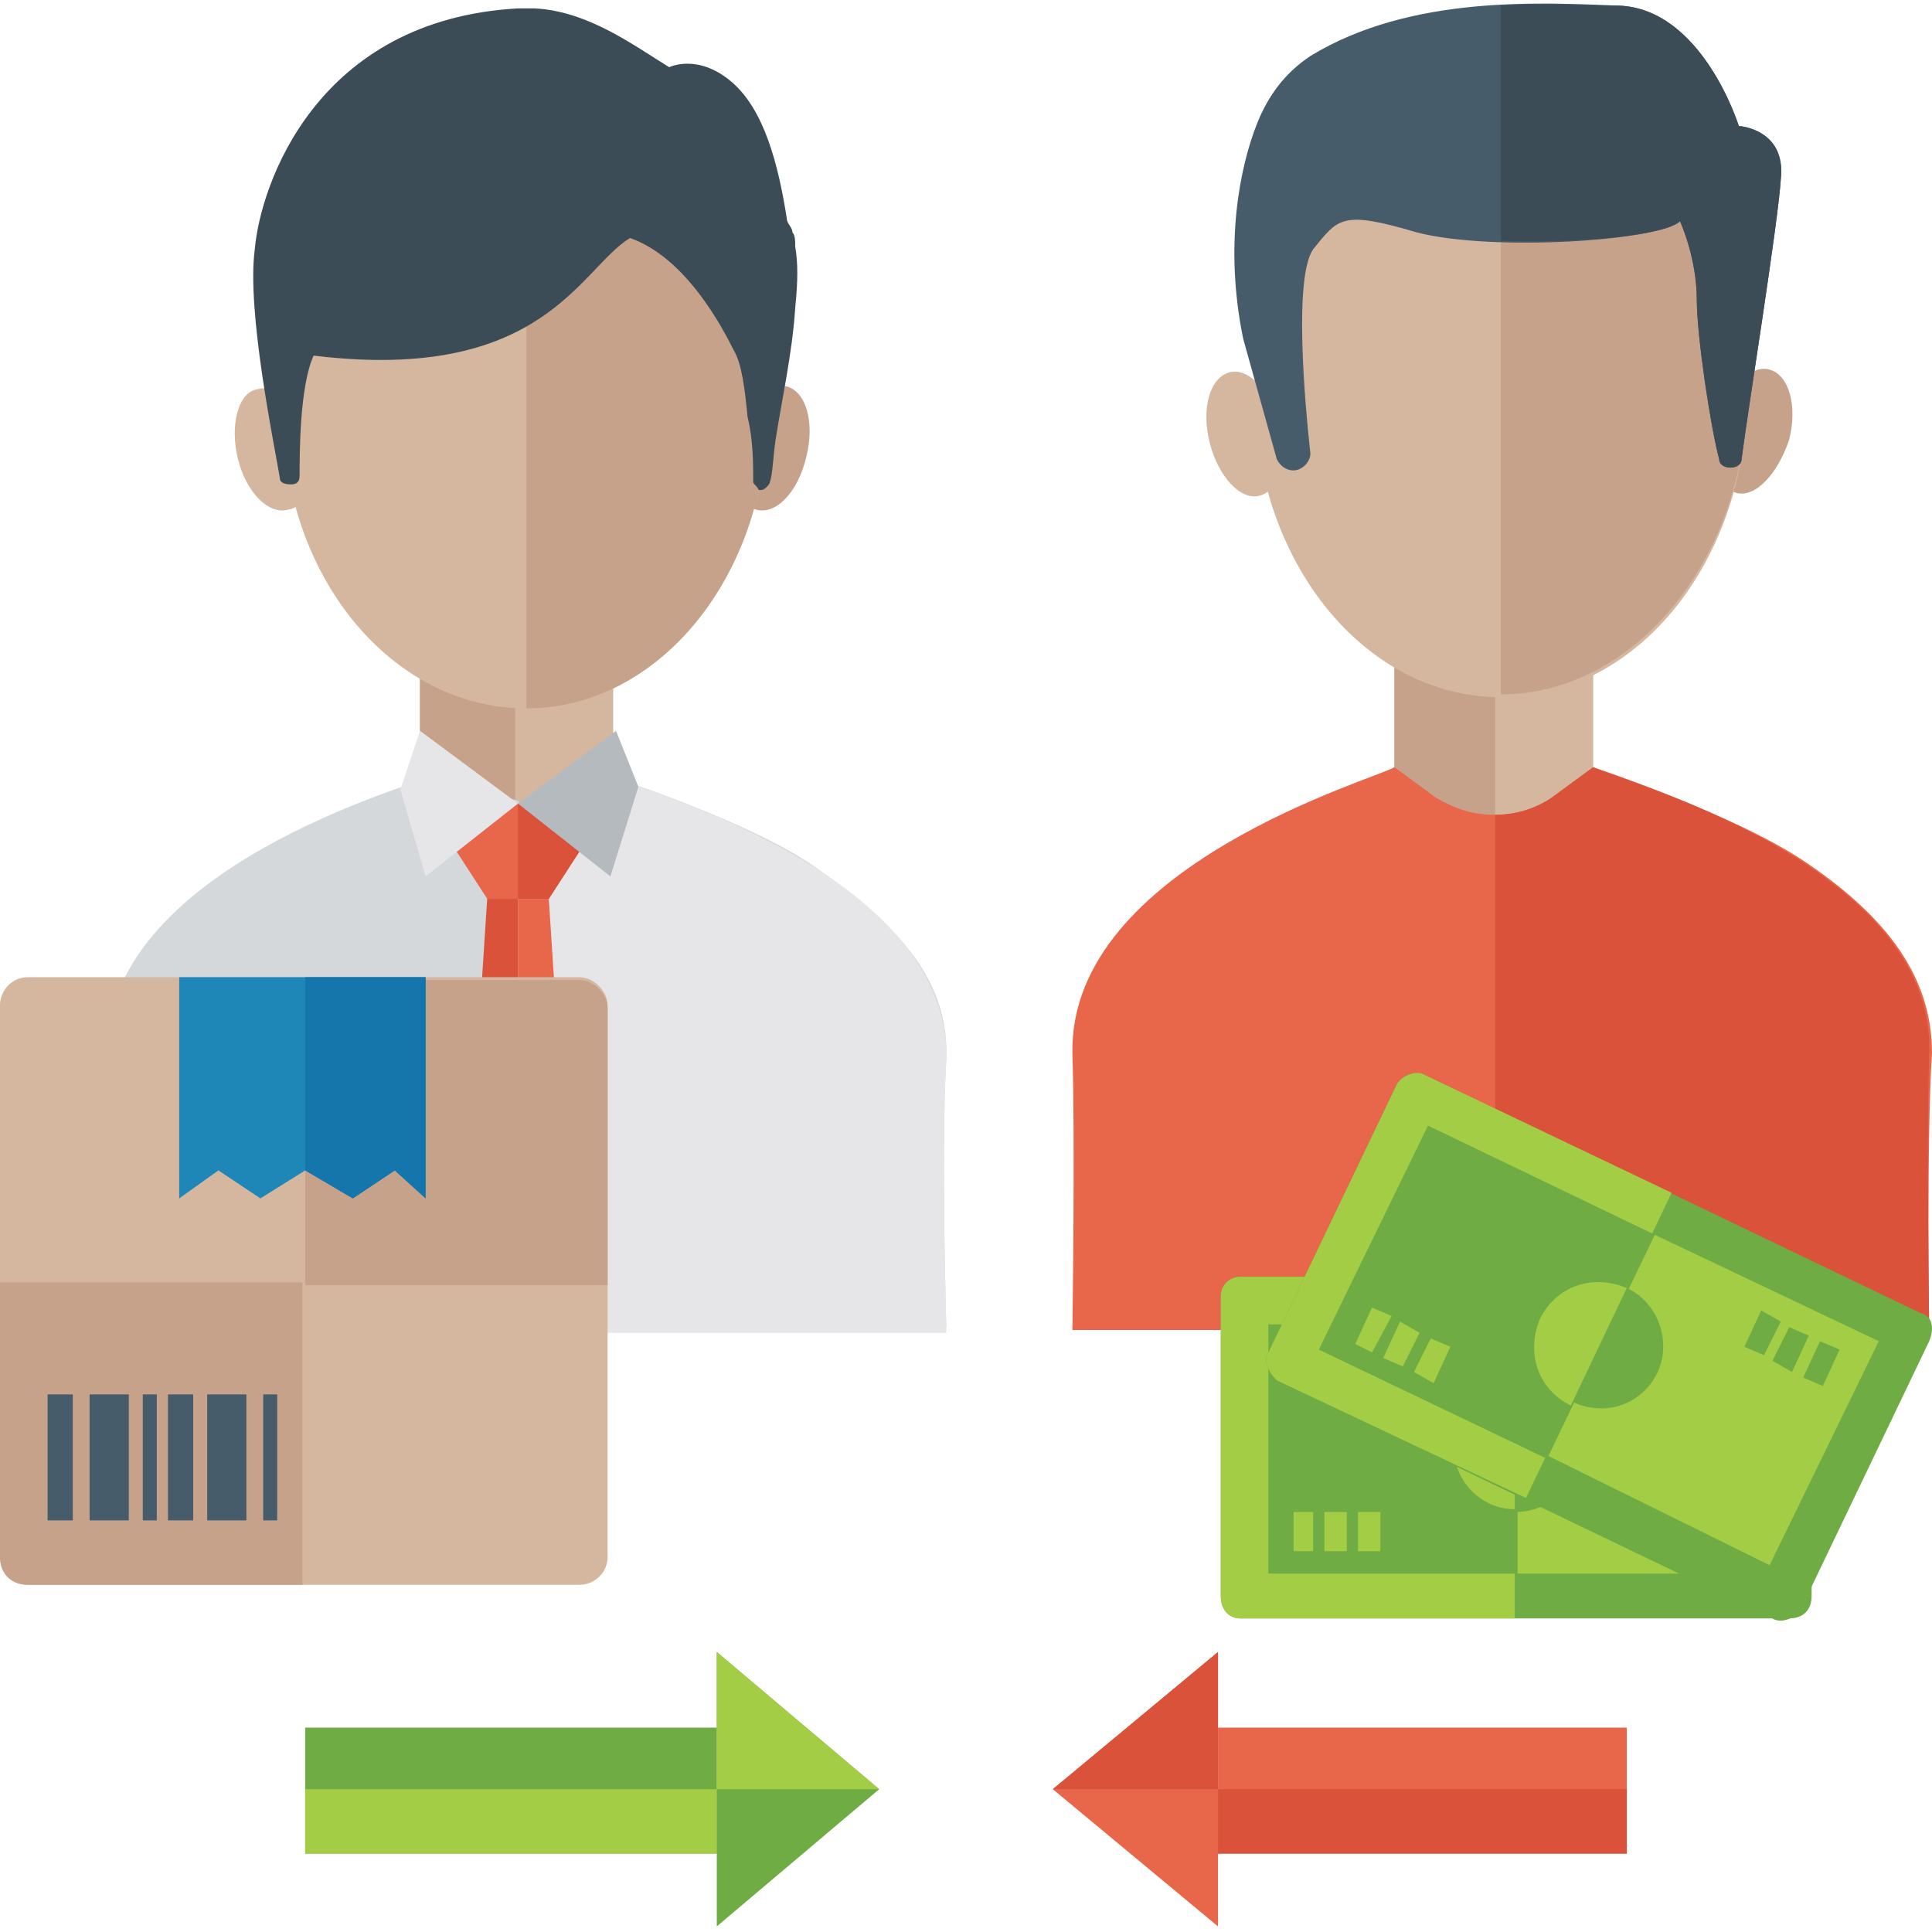 <svg version="1.2" xmlns="http://www.w3.org/2000/svg" viewBox="0 0 69 69" width="69" height="69"><style>.a{fill:#c6a28a}.b{fill:#d5b79f}.c{fill:#d4d8db}.d{fill:#e6e6e8}.e{fill:#e8664a}.f{fill:#d95239}.g{fill:#b5babe}.h{fill:#3b4c56}.i{fill:#1e87b7}.j{fill:#1576ac}.k{fill:#465c6a}.l{fill:#6fac43}.m{fill:#a3cd44}</style><path fill-rule="evenodd" class="a" d="m28.8 16.3c-0.3 1.3-1.1 2.1-1.8 1.9-0.7-0.2-1-1.3-0.7-2.5 0.3-1.2 1.1-2 1.8-1.9 0.7 0.2 1 1.3 0.7 2.5z"/><path fill-rule="evenodd" class="b" d="m11 15.7c0.3 1.2 0 2.4-0.7 2.5-0.7 0.2-1.5-0.6-1.8-1.8-0.3-1.2 0-2.4 0.7-2.5 0.7-0.2 1.5 0.6 1.8 1.8z"/><path fill-rule="evenodd" class="b" d="m21.9 23.3v5.7h-6.9v-5.7z"/><path class="a" d="m15 23.3h3.4v5.7h-3.4z"/><path fill-rule="evenodd" class="b" d="m18.8 25.3c-4.8 0-8.7-4.7-8.7-10.6 0-5.9 3.9-10.7 8.7-10.7 4.7 0 8.6 4.8 8.6 10.7 0 5.9-3.9 10.6-8.6 10.6z"/><path class="a" d="m18.8 4.1v21.2c4.7 0 8.6-4.7 8.6-10.6 0-6-3.9-10.6-8.6-10.6z"/><path class="c" d="m33.8 37.8c0.1-3-2-4.9-4.5-6.7-2.3-1.7-7.3-3.3-7.3-3.3l-3.2 1.1-0.3-0.3-3-0.9c-0.6 0.3-11.8 3.3-11.7 10 0.1 3 0 9.7 0 9.7h15 15c0 0.1-0.2-6.5 0-9.6z"/><path class="d" d="m33.8 37.8c0.1-6.7-11.3-9.7-11.8-10l-3.5 0.9v18.9h15.3c0-0.1-0.2-6.7 0-9.8z"/><path class="e" d="m19.6 28.7h-2.2l-1.1 1.7 1.1 1.7h2.2l1.1-1.7z"/><path class="f" d="m20.7 30.4l-1.1-1.7h-1.1v3.4h1.1z"/><path class="g" d="m22 26.1l-3.5 2.6 3.3 2.6 1-3.2z"/><path class="d" d="m15 26.1l3.5 2.6-3.3 2.6-0.9-3.1z"/><path class="e" d="m20.6 47.5h-2.1v-15.4h1.1z"/><path class="f" d="m18.5 47.5h-2.1l1-15.4h1.1z"/><path class="h" d="m28.4 8.8c0-0.2 0-0.4-0.1-0.5 0-0.2-0.2-0.3-0.2-0.5-0.3-1.9-0.8-3.9-2-4.9-1.2-1-2.2-0.5-2.2-0.5-1.3-0.8-2.9-2-4.8-2.1h-0.1-0.2-0.3c-7.2 0.4-9.2 6.3-9.4 8.6-0.3 2.2 0.7 7 0.9 8.2 0 0.1 0.1 0.2 0.4 0.2q0.3 0 0.3-0.3c0-0.8 0-3.2 0.5-4.3 8.2 1 9.5-3.1 11.3-4.2 2 0.7 3.3 3.2 3.7 4 0.3 0.5 0.4 1.4 0.5 2.4 0.2 0.8 0.2 1.7 0.2 2.2v0.1c0 0.1 0.1 0.1 0.2 0.3h0.1c0.1 0 0.3-0.2 0.3-0.3 0.1-0.3 0.1-0.8 0.2-1.5 0.2-1.3 0.6-3.1 0.7-4.7 0.1-1 0.1-1.6 0-2.2z"/><path class="b" d="m20.7 34.9h-19.7c-0.6 0-1 0.5-1 1v19.7c0 0.6 0.4 1 1 1h19.7c0.5 0 1-0.4 1-1v-19.7c0-0.5-0.5-1-1-1z"/><path class="a" d="m21.7 45.8v-9.8c0-0.5-0.5-1-1-1h-9.8v10.9h10.8z"/><path class="a" d="m0 45.8v9.8c0 0.6 0.4 1 1 1h9.8v-10.8z"/><path class="i" d="m15.2 42.8l-1.1-1-1.5 1-1.7-1-1.6 1-1.5-1-1.4 1v-7.9h8.8z"/><path class="j" d="m10.9 34.9v6.9l1.7 1 1.5-1 1.1 1v-7.9z"/><path class="k" d="m1.7 49.8h0.9v4.5h-0.9z"/><path class="k" d="m5.1 49.8h0.5v4.5h-0.5z"/><path fill-rule="evenodd" class="k" d="m4.6 49.8v4.5h-1.4v-4.5z"/><path class="k" d="m6 49.8h0.9v4.5h-0.9z"/><path class="k" d="m9.4 49.8h0.5v4.5h-0.5z"/><path class="k" d="m7.4 49.8h1.4v4.5h-1.4z"/><path fill-rule="evenodd" class="a" d="m63.9 15.7c-0.4 1.2-1.2 2.1-1.9 1.9-0.7-0.2-1-1.3-0.7-2.5 0.4-1.2 1.2-2.1 1.9-1.9 0.7 0.2 1 1.3 0.7 2.5z"/><path fill-rule="evenodd" class="b" d="m45.7 15.2c0.3 1.2 0 2.3-0.7 2.5-0.7 0.2-1.5-0.7-1.8-1.9-0.3-1.2 0-2.3 0.7-2.5 0.7-0.2 1.5 0.7 1.8 1.9z"/><path fill-rule="evenodd" class="b" d="m56.9 22.7v7h-7.1v-7z"/><path fill-rule="evenodd" class="a" d="m53.4 22.7v7h-3.6v-7z"/><path fill-rule="evenodd" class="b" d="m53.6 24.9c-4.9 0-8.8-4.9-8.8-10.9 0-6 3.9-10.9 8.8-10.9 4.9 0 8.8 4.9 8.8 10.9 0 6-3.9 10.9-8.8 10.9z"/><path class="a" d="m53.6 3.1v21.7c4.8 0 8.8-4.9 8.8-10.9 0-6-4-10.8-8.8-10.8z"/><path class="e" d="m68.9 47.5h-30.6c0 0 0.1-6.9 0-9.9-0.1-6.7 10.9-9.8 11.5-10.2l1.5 1.1c0.7 0.4 1.3 0.6 2.1 0.6 0.7 0 1.4-0.2 2-0.6l1.5-1.1c0 0 5.1 1.7 7.6 3.4 2.5 1.7 4.5 3.8 4.5 6.8-0.2 3-0.1 9.9-0.1 9.9z"/><path class="f" d="m68.9 47.5h-15.5v-18.4c0.7 0 1.4-0.2 2-0.6l1.5-1.1c0.7 0.4 12.2 3.4 12 10.2-0.1 3 0 9.9 0 9.9z"/><path class="k" d="m62.1 4.5c0 0-1.3-4.2-4.3-4.3-2.7-0.1-7.4-0.4-11 1.8-0.9 0.6-1.5 1.4-1.9 2.4-0.6 1.5-1.2 4.3-0.5 7.7l1.2 4.3c0.1 0.2 0.3 0.4 0.6 0.4 0.3 0 0.6-0.3 0.6-0.6-0.2-1.8-0.6-6.3 0.1-7.3 0.9-1.1 1-1.4 3.7-0.6 2.7 0.7 8.7 0.3 9.4-0.4 0 0 0.6 1.3 0.6 2.8 0 1.3 0.5 4.6 0.8 5.7 0 0.2 0.2 0.3 0.4 0.3 0.2 0 0.4-0.1 0.4-0.3 0.2-1.6 1.3-8.4 1.4-10 0.2-1.8-1.5-1.9-1.5-1.9z"/><path class="h" d="m62.1 4.5c0 0-1.3-4.2-4.3-4.3-1.2 0-2.6-0.1-4.2 0v8.4c2.8 0.1 5.9-0.2 6.4-0.7 0 0 0.6 1.3 0.6 2.8 0 1.3 0.5 4.6 0.8 5.7 0 0.2 0.2 0.3 0.4 0.3 0.2 0 0.4-0.1 0.4-0.3 0.2-1.6 1.3-8.4 1.4-10 0.2-1.8-1.5-1.9-1.5-1.9z"/><path class="l" d="m63.9 45.6h-19.6c-0.4 0-0.7 0.3-0.7 0.7v10.7c0 0.5 0.3 0.8 0.7 0.8h19.6c0.5 0 0.8-0.3 0.8-0.8v-10.7c0-0.4-0.3-0.7-0.8-0.7z"/><path class="m" d="m44.3 45.6c-0.4 0-0.7 0.3-0.7 0.7v10.7c0 0.5 0.3 0.8 0.7 0.8h9.8v-12.2z"/><path fill-rule="evenodd" class="l" d="m63.1 47.3v8.9h-17.8v-8.9z"/><path fill-rule="evenodd" class="m" d="m63.1 47.3v8.9h-8.9v-8.9z"/><path fill-rule="evenodd" class="l" d="m54.1 54c-1.2 0-2.2-1-2.2-2.3 0-1.2 1-2.2 2.2-2.2 1.3 0 2.3 1 2.3 2.2 0 1.3-1 2.3-2.3 2.3z"/><path class="m" d="m54.1 49.4c-1.3 0-2.2 1-2.2 2.2 0 1.3 1 2.3 2.2 2.3z"/><path class="l" d="m58.8 48.1h0.7v1.4h-0.7z"/><path class="l" d="m60 48.1h0.7v1.4h-0.7z"/><path class="l" d="m61.1 48.1h0.8v1.4h-0.8z"/><path class="m" d="m46.2 54h0.7v1.4h-0.7z"/><path class="m" d="m47.3 54h0.8v1.4h-0.8z"/><path class="m" d="m48.5 54h0.8v1.4h-0.8z"/><path class="l" d="m68.6 46.9l-17.7-8.5c-0.3-0.2-0.8 0-1 0.3l-4.6 9.6c-0.2 0.3 0 0.7 0.3 1l17.7 8.5c0.3 0.2 0.8 0 1-0.3l4.6-9.6c0.2-0.5 0.1-0.9-0.3-1z"/><path class="m" d="m50.9 38.4c-0.3-0.2-0.8 0-1 0.3l-4.6 9.6c-0.2 0.3 0 0.7 0.3 1l8.9 4.2 5.2-10.9z"/><path class="l" d="m67 47.9l-3.8 8-16.1-7.7 3.9-8z"/><path class="m" d="m67.1 47.9l-3.9 8-7.9-3.9 3.8-7.9z"/><path fill-rule="evenodd" class="l" d="m57.2 50.3c-1.3 0-2.3-1-2.3-2.2 0-1.3 1-2.3 2.3-2.3 1.2 0 2.2 1 2.2 2.3 0 1.2-1 2.2-2.2 2.2z"/><path class="m" d="m58.1 46c-1.2-0.5-2.5-0.1-3.1 1.1-0.5 1.2-0.1 2.5 1.1 3.1z"/><path class="l" d="m62.9 46.8l0.7 0.4-0.6 1.2-0.7-0.3z"/><path class="l" d="m63.9 47.4l0.7 0.3-0.6 1.3-0.7-0.4z"/><path class="l" d="m65 47.9l0.7 0.3-0.6 1.3-0.7-0.3z"/><path class="m" d="m49 46.7l0.7 0.3-0.7 1.3-0.6-0.3z"/><path class="m" d="m50 47.2l0.7 0.4-0.6 1.2-0.7-0.3z"/><path class="m" d="m51.1 47.8l0.7 0.3-0.6 1.3-0.7-0.4z"/><path fill-rule="evenodd" class="e" d="m58.1 61.7v4.5h-14.6v-4.5z"/><path fill-rule="evenodd" class="f" d="m58.1 63.9v2.3h-14.6v-2.3z"/><path class="e" d="m37.6 63.9l5.9 4.9v-9.8z"/><path class="f" d="m37.6 63.9h5.9v-4.9z"/><path fill-rule="evenodd" class="l" d="m25.6 61.7v4.5h-14.7v-4.5z"/><path fill-rule="evenodd" class="m" d="m25.6 63.9v2.3h-14.7v-2.3z"/><path class="l" d="m31.4 63.9l-5.8 4.9v-9.8z"/><path class="m" d="m31.4 63.9h-5.8v-4.9z"/></svg>